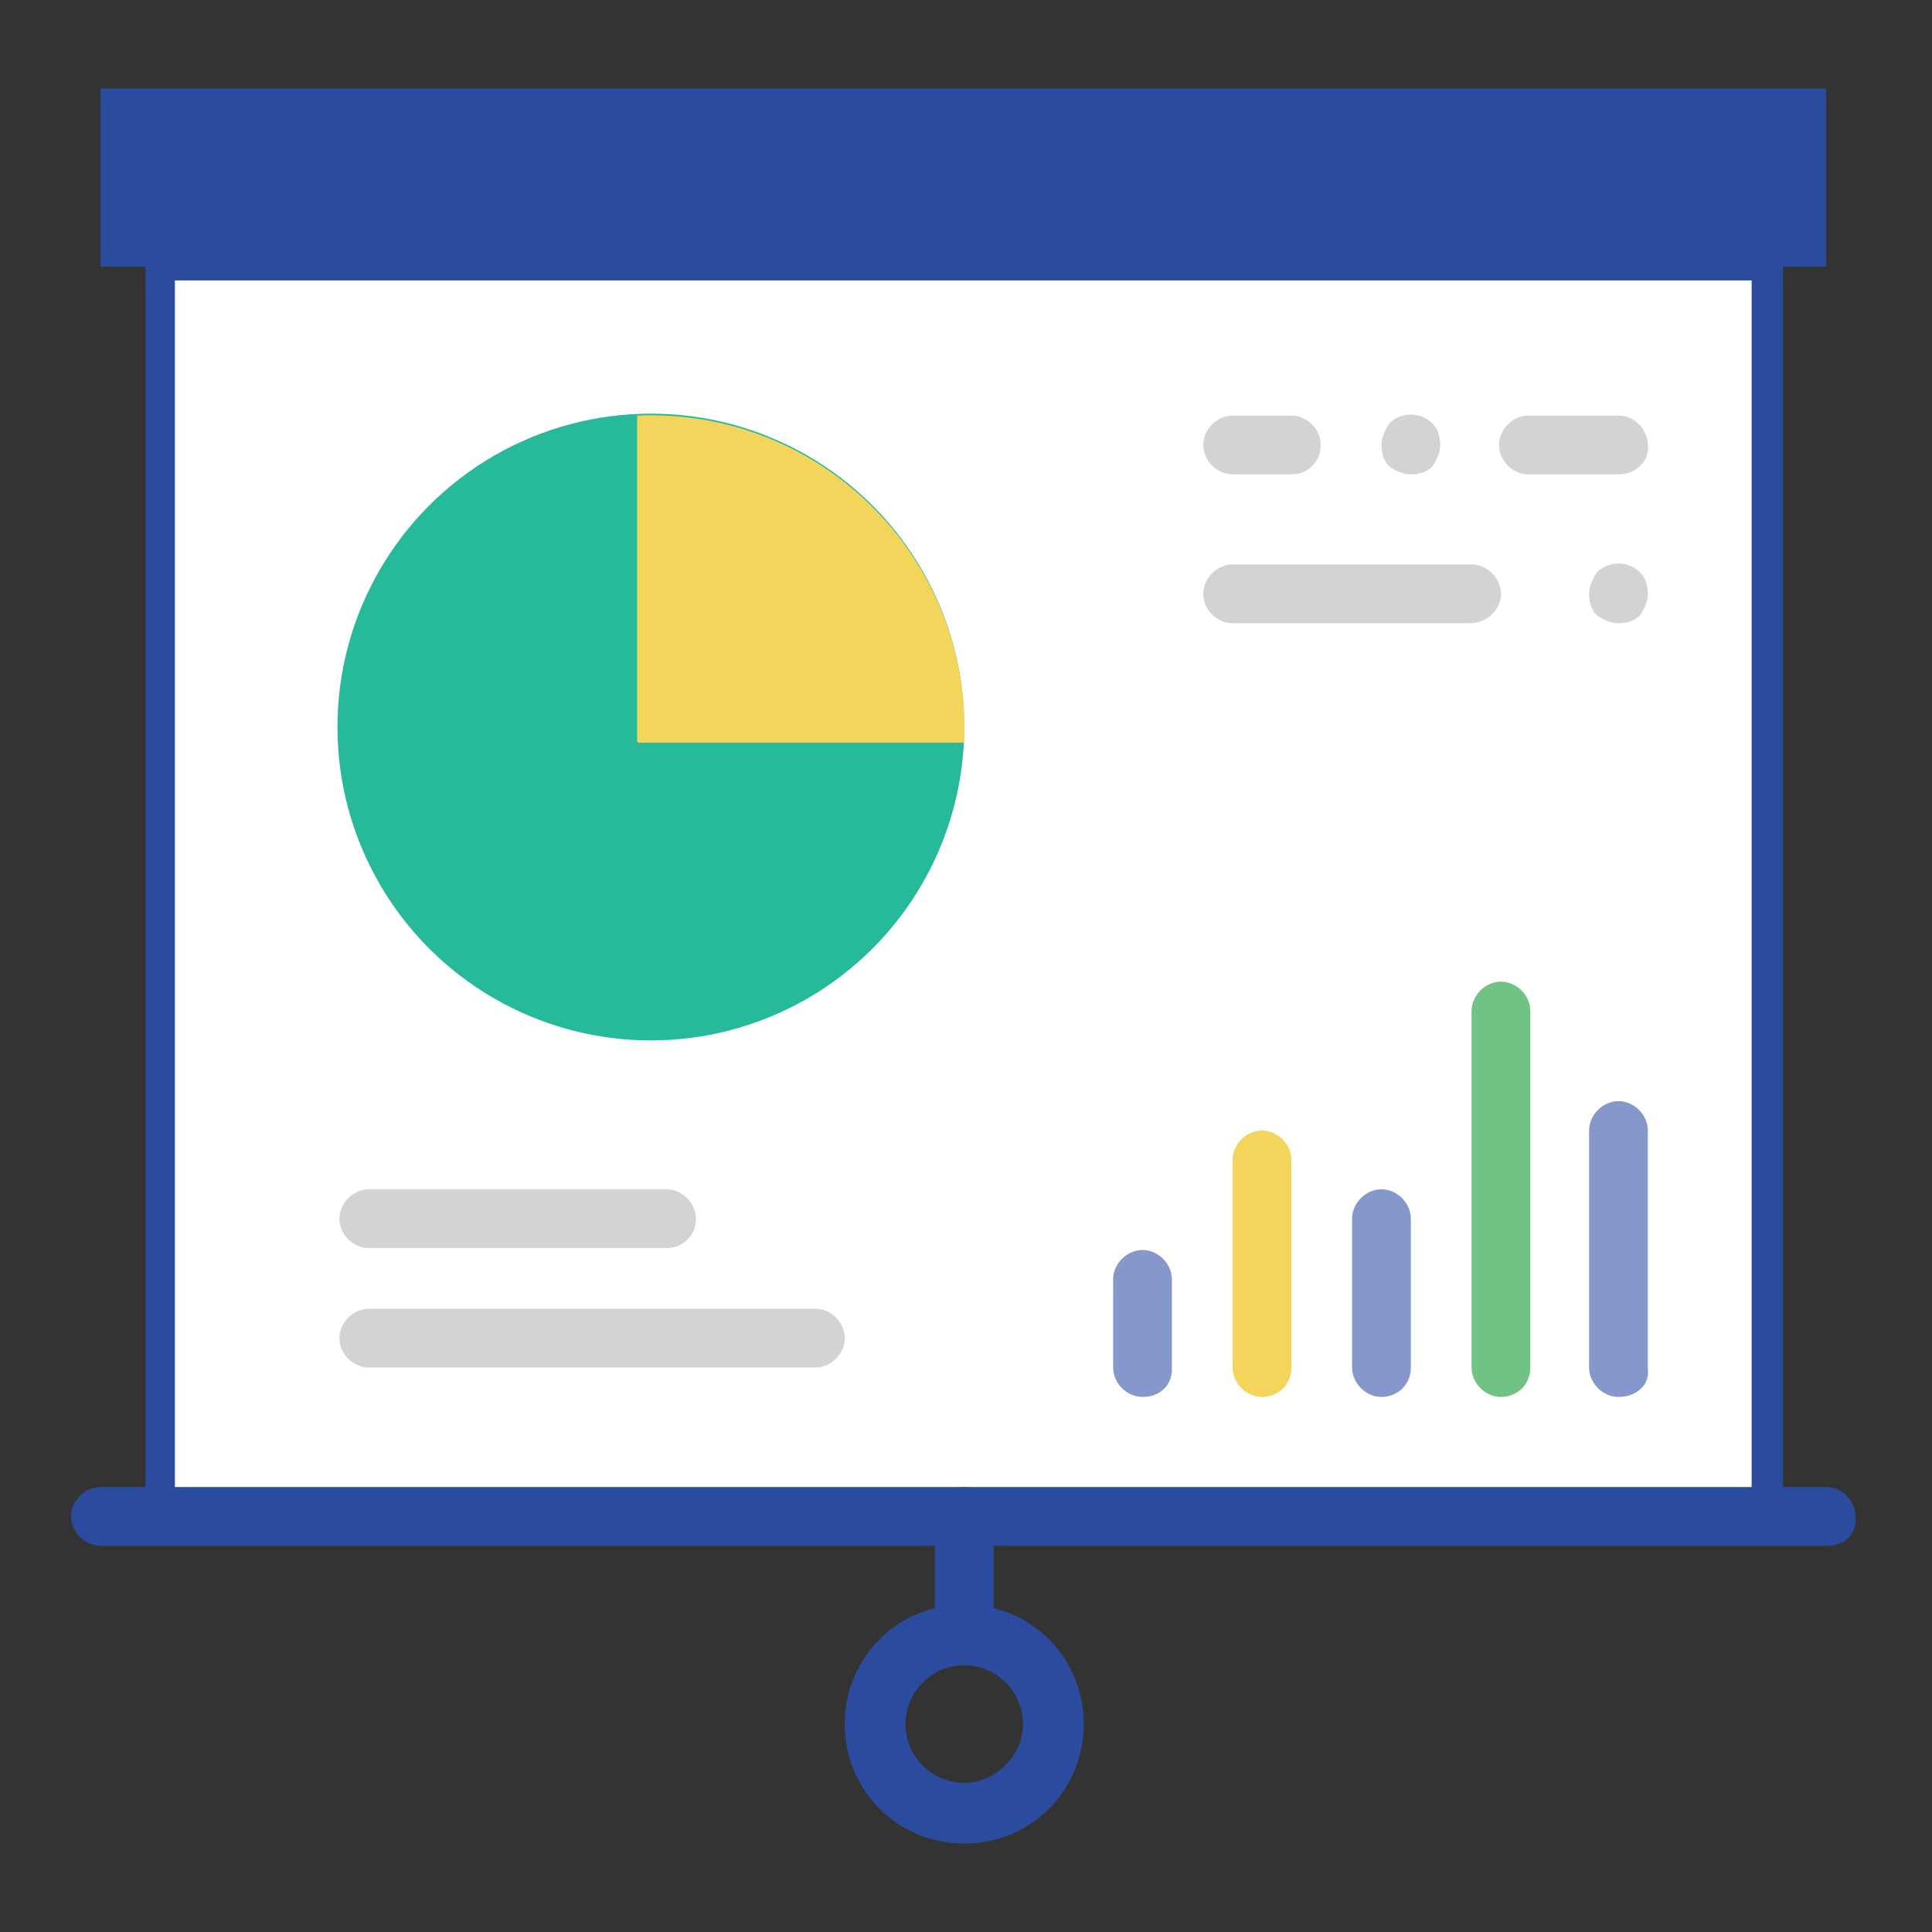 <?xml version="1.0" encoding="utf-8"?>
<!-- Generator: Adobe Illustrator 16.0.0, SVG Export Plug-In . SVG Version: 6.00 Build 0)  -->
<!DOCTYPE svg PUBLIC "-//W3C//DTD SVG 1.1//EN" "http://www.w3.org/Graphics/SVG/1.1/DTD/svg11.dtd">
<svg version="1.1" id="Capa_1" xmlns="http://www.w3.org/2000/svg" xmlns:xlink="http://www.w3.org/1999/xlink" x="0px" y="0px"
	 width="100px" height="100px" viewBox="425 100 100 100" enable-background="new 425 100 100 100" xml:space="preserve">
<rect x="425" y="100" width="100" height="100" fill="#333333" stroke="none"/>
<g>
	<g>
		<rect x="430.2" y="104.58" fill="#2B4C9E" width="89.32" height="9.226"/>
	</g>
	<rect x="433.343" y="113.806" fill="#FFFFFF" width="83.236" height="64.683"/>
	<path fill="#2B4C9E" d="M517.289,179.3h-84.757v-66.305h84.757V179.3z M434.052,177.779h81.614v-63.264h-81.614V177.779z"/>
	<g>
		<path fill="#8697CB" d="M484.136,172.305c-0.811,0-1.521-0.71-1.521-1.521v-4.563c0-0.812,0.71-1.521,1.521-1.521
			c0.812,0,1.521,0.709,1.521,1.521v4.663C485.657,171.696,485.049,172.305,484.136,172.305z"/>
	</g>
	<g>
		<path fill="#F3D55B" d="M490.32,172.305c-0.811,0-1.521-0.71-1.521-1.521v-10.747c0-0.812,0.71-1.521,1.521-1.521
			c0.812,0,1.521,0.709,1.521,1.521v10.747C491.841,171.696,491.132,172.305,490.32,172.305z"/>
	</g>
	<g>
		<path fill="#8697CB" d="M496.505,172.305c-0.811,0-1.521-0.71-1.521-1.521v-7.705c0-0.812,0.71-1.521,1.521-1.521
			c0.812,0,1.521,0.71,1.521,1.521v7.705C498.026,171.696,497.316,172.305,496.505,172.305z"/>
	</g>
	<g>
		<path fill="#71C285" d="M502.689,172.305c-0.812,0-1.521-0.71-1.521-1.521v-18.452c0-0.812,0.709-1.521,1.521-1.521
			c0.811,0,1.521,0.709,1.521,1.521v18.452C504.21,171.696,503.5,172.305,502.689,172.305z"/>
	</g>
	<g>
		<path fill="#8697CB" d="M508.772,172.305c-0.812,0-1.521-0.71-1.521-1.521v-12.268c0-0.812,0.709-1.521,1.521-1.521
			c0.811,0,1.521,0.709,1.521,1.521v12.368C510.395,171.696,509.686,172.305,508.772,172.305z"/>
	</g>
	<g>
		<path fill="#D1D4D1" d="M459.5,164.6h-15.411c-0.811,0-1.521-0.71-1.521-1.521c0-0.812,0.71-1.521,1.521-1.521H459.5
			c0.811,0,1.521,0.71,1.521,1.521C461.021,163.991,460.311,164.6,459.5,164.6z"/>
	</g>
	<g>
		<path fill="#D1D4D1" d="M467.205,170.784h-23.116c-0.811,0-1.521-0.71-1.521-1.521c0-0.811,0.71-1.521,1.521-1.521h23.116
			c0.811,0,1.521,0.71,1.521,1.521C468.726,170.074,468.016,170.784,467.205,170.784z"/>
	</g>
	<g>
		<circle fill="#26B99A" cx="458.688" cy="137.631" r="16.221"/>
	</g>
	<g>
		<path fill="#F3D55B" d="M457.979,121.511L457.979,121.511v16.83c0,0,0,0.102,0.102,0.102h16.83l0,0
			C475.316,128.912,467.509,121.105,457.979,121.511z"/>
	</g>
	<g>
		<path fill="#D1D4D1" d="M501.067,132.258H488.8c-0.811,0-1.521-0.709-1.521-1.521s0.71-1.521,1.521-1.521h12.369
			c0.811,0,1.521,0.71,1.521,1.521S501.979,132.258,501.067,132.258z"/>
	</g>
	<g>
		<path fill="#D1D4D1" d="M508.772,132.258c-0.405,0-0.812-0.203-1.115-0.405c-0.304-0.304-0.405-0.71-0.405-1.115
			c0-0.406,0.202-0.811,0.405-1.115c0.608-0.608,1.622-0.608,2.23,0c0.305,0.304,0.405,0.709,0.405,1.115
			c0,0.405-0.202,0.811-0.405,1.115C509.583,132.157,509.178,132.258,508.772,132.258z"/>
	</g>
	<g>
		<path fill="#D1D4D1" d="M508.772,124.553h-4.663c-0.812,0-1.521-0.709-1.521-1.521c0-0.812,0.71-1.521,1.521-1.521h4.663
			c0.811,0,1.521,0.709,1.521,1.521C510.395,123.843,509.686,124.553,508.772,124.553z"/>
	</g>
	<g>
		<path fill="#D1D4D1" d="M491.841,124.553H488.8c-0.811,0-1.521-0.709-1.521-1.521c0-0.812,0.71-1.521,1.521-1.521h3.041
			c0.812,0,1.521,0.709,1.521,1.521C493.362,123.843,492.754,124.553,491.841,124.553z"/>
	</g>
	<g>
		<path fill="#D1D4D1" d="M498.026,124.553c-0.406,0-0.812-0.203-1.116-0.406c-0.304-0.304-0.405-0.709-0.405-1.115
			c0-0.406,0.203-0.812,0.405-1.116c0.608-0.608,1.623-0.608,2.23,0c0.305,0.304,0.406,0.71,0.406,1.116
			c0,0.405-0.203,0.811-0.406,1.115C498.837,124.451,498.432,124.553,498.026,124.553z"/>
	</g>
	<g>
		<path fill="#2B4C9E" d="M519.62,180.01H430.2c-0.811,0-1.521-0.71-1.521-1.521c0-0.812,0.709-1.521,1.521-1.521h89.32
			c0.811,0,1.521,0.709,1.521,1.521C521.142,179.401,520.432,180.01,519.62,180.01z"/>
	</g>
	<g>
		<path fill="#2B4C9E" d="M474.91,184.674c-0.811,0-1.521-0.71-1.521-1.521v-4.663c0-0.812,0.709-1.521,1.521-1.521
			c0.812,0,1.521,0.709,1.521,1.521v4.663C476.431,183.964,475.722,184.674,474.91,184.674z"/>
	</g>
	<g>
		<path fill="#2B4C9E" d="M474.91,195.421c-3.447,0-6.185-2.738-6.185-6.186c0-3.446,2.737-6.184,6.185-6.184
			s6.185,2.737,6.185,6.184C481.095,192.683,478.357,195.421,474.91,195.421z M474.91,186.194c-1.723,0-3.042,1.419-3.042,3.041
			c0,1.724,1.419,3.042,3.042,3.042s3.042-1.419,3.042-3.042C477.952,187.613,476.634,186.194,474.91,186.194z"/>
	</g>
</g>
</svg>
